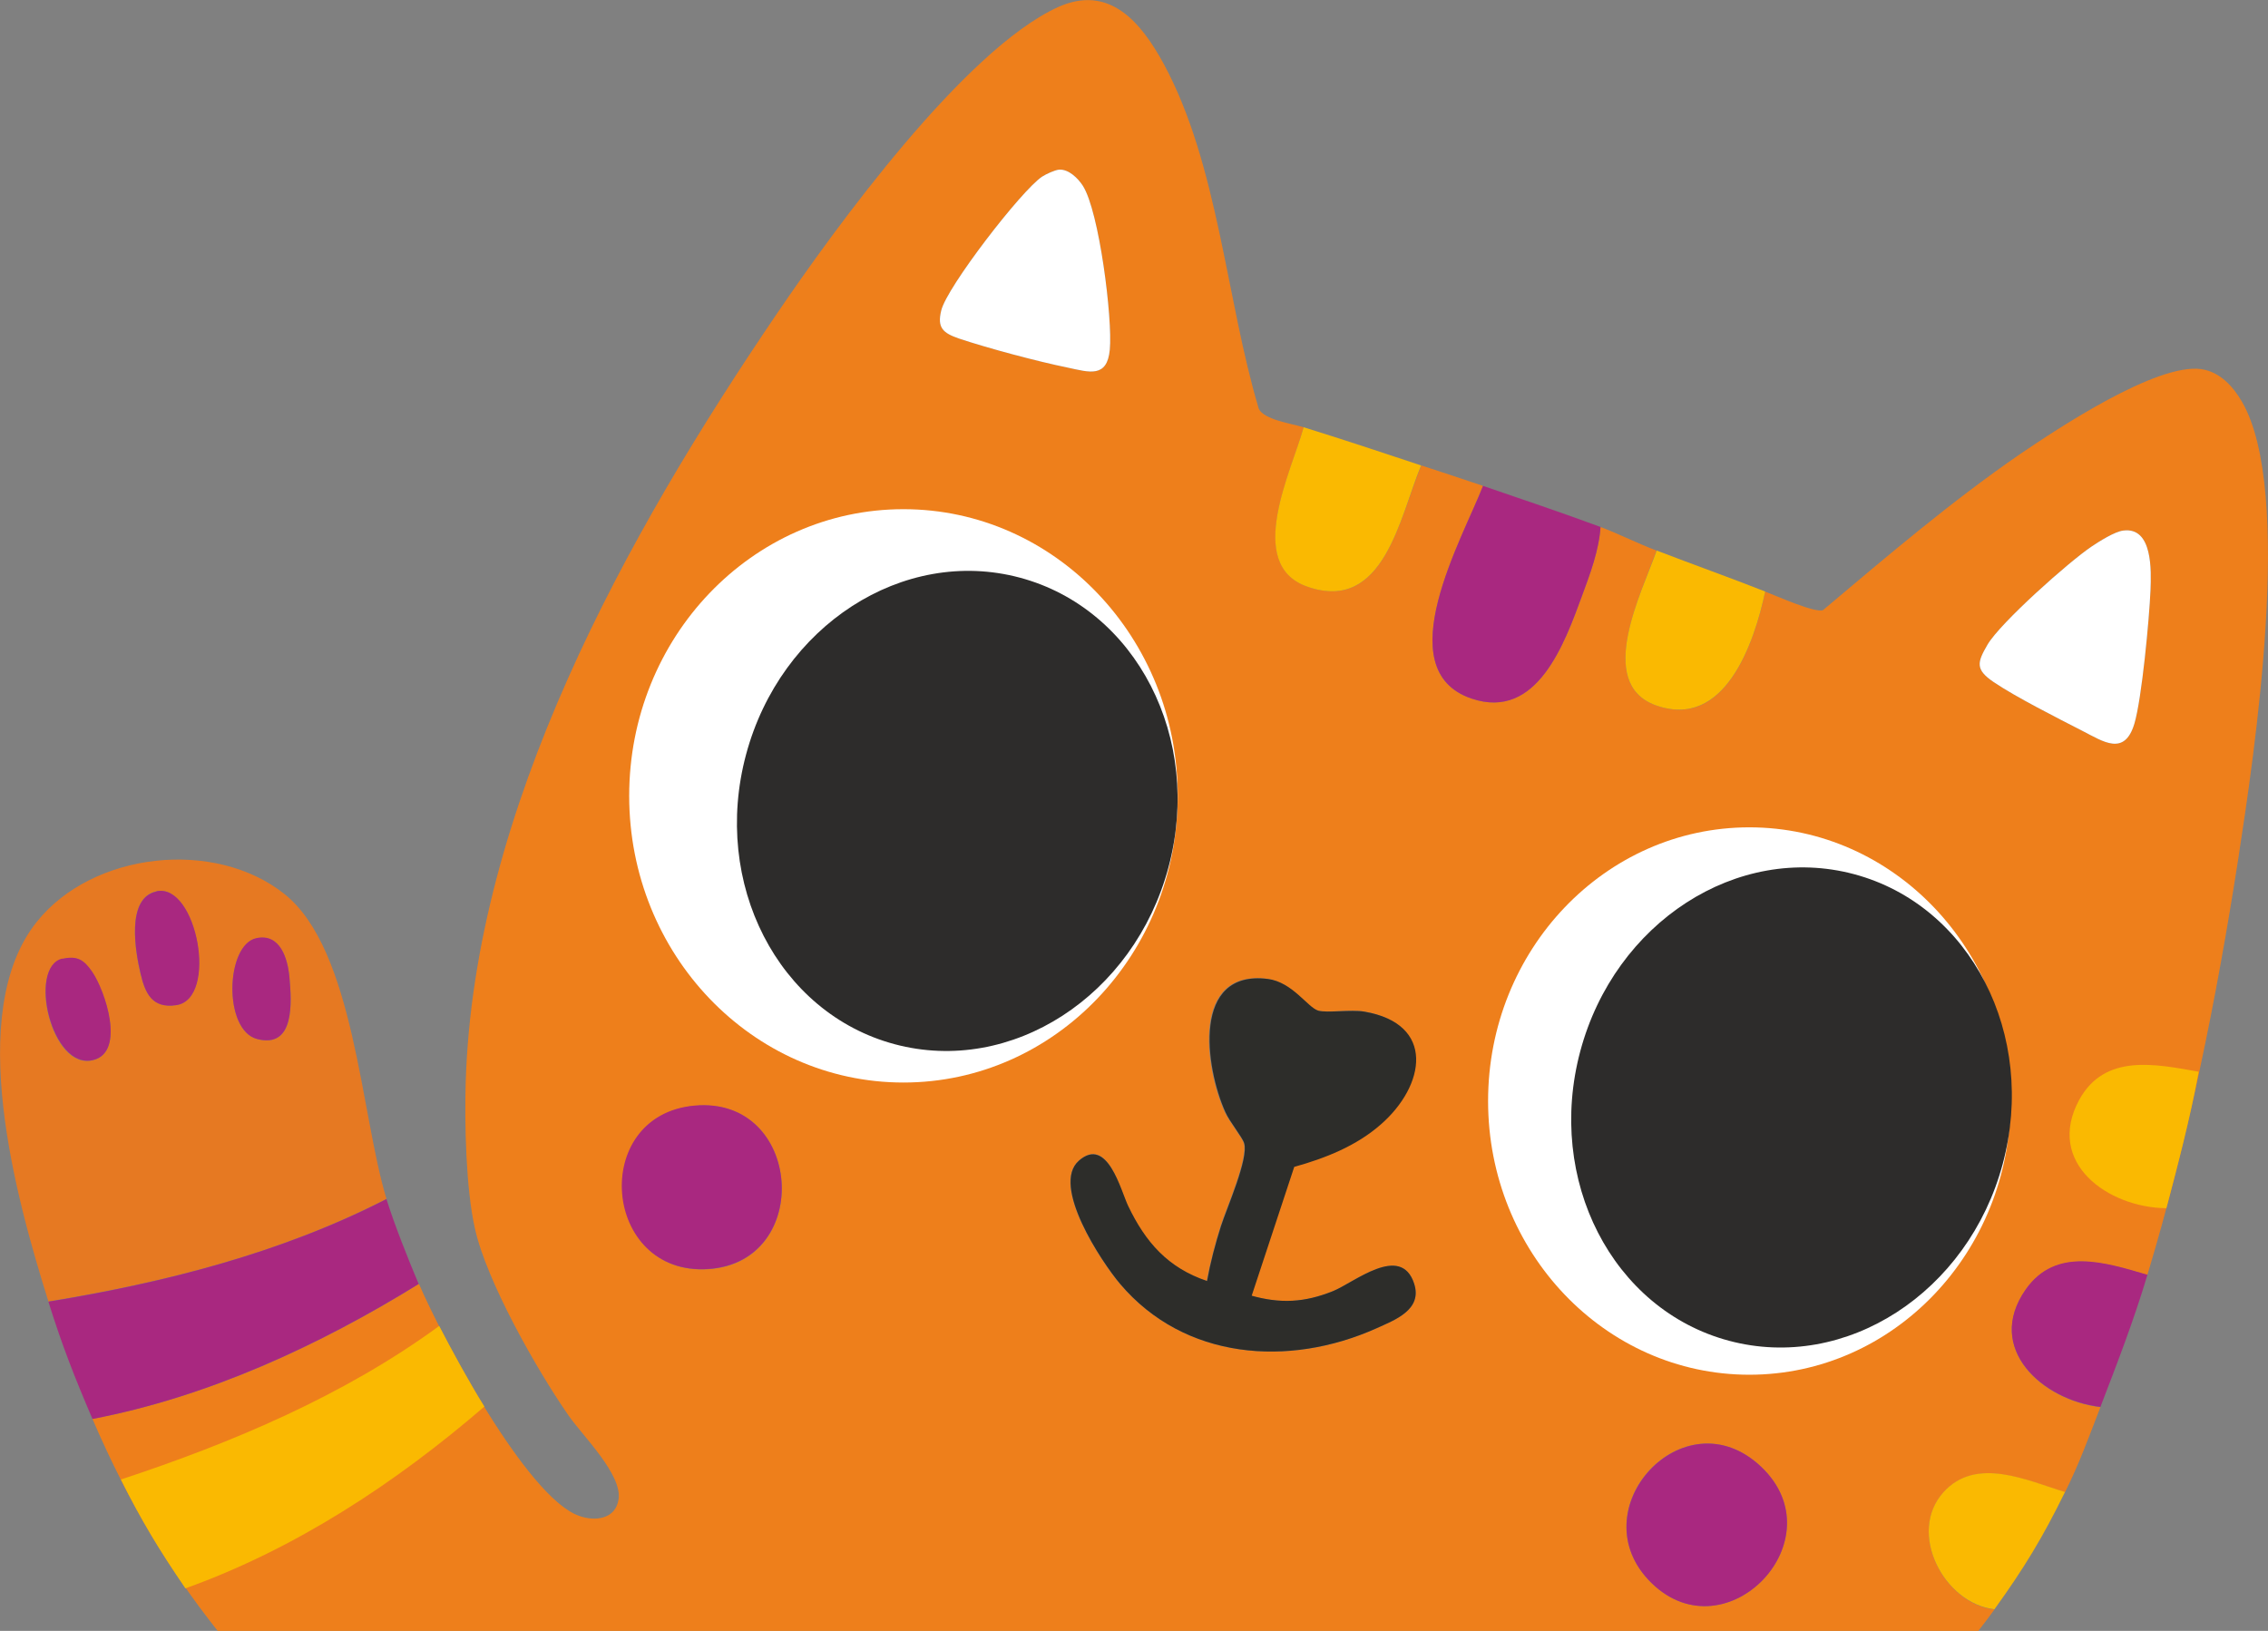 <svg width="470" height="338" viewBox="0 0 470 338" fill="none" xmlns="http://www.w3.org/2000/svg">
<rect x="0" y="0" width="470" height="338" fill="#808080" stroke="none"/>
<g clip-path="url(#clip0_153_62)">
<path d="M464.611 83.268C462.764 80.081 460.02 77.043 456.128 76.495C446.847 75.25 426.438 88.796 418.604 94.124C404.283 103.985 391.109 115.24 377.786 126.445C376.14 127.093 368.156 123.507 365.81 122.611C363.565 133.218 357.477 151.396 343.106 146.167C330.482 141.635 340.362 122.561 343.256 114.095C339.414 112.651 335.621 110.708 331.679 109.214C331.38 113.945 329.534 118.925 327.887 123.358C324.244 133.268 318.556 149.404 304.934 144.772C287.469 138.846 303.137 111.555 307.329 100.698C303.037 99.254 298.846 97.86 294.554 96.465C290.113 106.874 286.87 127.242 270.902 121.565C257.829 116.933 267.809 97.411 270.154 88.547C267.659 87.8 262.02 87.003 260.873 84.762C254.086 62.102 252.49 34.164 241.162 13.248C236.422 4.532 229.835 -3.336 219.207 1.495C199.846 10.359 173.15 47.112 160.974 65.041C129.788 110.957 98.201 167.631 96.505 224.404C96.255 233.02 96.555 246.267 98.401 254.534C100.796 265.49 111.225 283.867 117.762 293.279C120.756 297.612 128.939 305.53 128.191 310.709C127.592 314.843 123.351 315.391 119.957 314.146C109.129 310.261 91.515 277.044 86.824 266.088C66.166 278.887 43.163 289.494 19.161 294.076C26.546 311.257 34.83 325.002 45.109 338H409.971C411.119 336.556 412.217 335.062 413.314 333.568C402.935 332.423 395.151 317.731 402.736 309.315C409.472 301.795 420.051 306.875 427.935 309.265C430.979 303.14 432.875 297.811 435.27 291.636C423.294 290.241 411.269 279.534 419.751 267.333C426.039 258.319 436.318 261.705 445 264.245C453.433 236.257 459.321 207.073 463.812 178.139C467.206 156.077 475.389 101.844 464.611 83.268ZM146.803 263.05C124.997 264.494 122.153 231.177 143.959 229.185C166.264 227.093 168.709 261.606 146.803 263.05ZM198.748 70.17C195.455 69.025 194.157 67.979 195.056 64.344C196.203 59.513 211.722 39.393 215.963 36.604C216.812 36.056 218.558 35.26 219.456 35.16C221.452 35.011 223.398 36.953 224.396 38.497C227.789 43.776 230.584 66.037 229.985 72.461C229.436 78.387 225.744 77.142 221.303 76.196C214.965 74.901 204.886 72.212 198.748 70.17ZM285.223 275.301C267.06 283.468 245.454 281.825 232.081 266.088C228.288 261.606 217.66 245.669 223.548 240.54C229.536 235.261 232.181 246.715 233.727 249.902C237.27 257.422 241.961 262.751 250.044 265.49C250.793 261.655 251.791 257.821 252.939 254.086C254.186 250.201 258.727 240.042 257.729 236.854C257.28 235.609 254.735 232.472 253.787 230.43C249.595 221.117 246.851 200.898 262.569 202.84C267.709 203.488 270.852 208.767 273.048 209.414C274.745 209.962 279.884 209.165 282.579 209.613C297.449 212.153 295.203 224.952 286.022 232.97C280.932 237.452 274.495 239.942 268.058 241.785L259.226 268.528C265.363 270.221 270.303 269.972 276.242 267.582C280.583 265.839 290.313 257.621 293.057 266.038C294.804 271.466 289.066 273.558 285.223 275.301ZM342.308 328.14C326.789 313.05 348.945 288.797 364.962 303.986C380.88 319.076 357.777 343.13 342.308 328.14ZM445.649 122.312C445.4 128.238 443.853 144.822 442.306 150.001C440.26 156.774 435.869 153.687 431.578 151.495C426.438 148.856 417.656 144.424 413.115 141.336C409.323 138.746 409.722 137.302 411.867 133.617C414.512 129.085 428.783 116.386 433.474 113.248C435.021 112.202 438.264 110.16 440.01 109.961C446.148 109.164 445.799 118.328 445.649 122.312Z" fill="#EE7F1B"/>
<path d="M445.649 122.312C445.4 128.238 443.853 144.822 442.306 150.001C440.26 156.774 435.869 153.686 431.578 151.495C426.438 148.856 417.656 144.423 413.115 141.336C409.323 138.746 409.722 137.302 411.867 133.616C414.512 129.085 428.783 116.385 433.474 113.248C435.021 112.202 438.264 110.16 440.011 109.961C446.148 109.164 445.799 118.328 445.649 122.312Z" fill="white"/>
<path d="M229.985 72.46C229.436 78.387 225.744 77.142 221.303 76.196C214.965 74.901 204.886 72.212 198.748 70.17C195.455 69.024 194.157 67.978 195.056 64.343C196.203 59.512 211.722 39.393 215.963 36.604C216.812 36.056 218.558 35.259 219.456 35.16C221.452 35.01 223.398 36.952 224.396 38.496C227.789 43.775 230.584 66.036 229.985 72.46Z" fill="white"/>
<path d="M331.68 109.214C331.38 113.945 329.534 118.925 327.887 123.358C324.245 133.268 318.556 149.404 304.934 144.772C287.469 138.846 303.137 111.505 307.329 100.698C315.462 103.487 323.596 106.226 331.68 109.214Z" fill="#A92880"/>
<path d="M294.505 96.464C290.114 106.873 286.87 127.241 270.853 121.564C257.829 116.933 267.759 97.41 270.154 88.546C278.338 91.086 286.421 93.775 294.505 96.464Z" fill="#FAB901"/>
<path d="M365.811 122.561C363.565 133.169 357.477 151.346 343.107 146.167C330.482 141.585 340.362 122.561 343.306 114.095C350.691 116.933 358.376 119.672 365.861 122.611L365.811 122.561Z" fill="#FAB901"/>
<path d="M445.001 264.245C442.157 273.757 438.714 282.621 435.27 291.585C423.295 290.191 411.269 279.484 419.752 267.283C426.039 258.269 436.318 261.655 445.001 264.195V264.245Z" fill="#A92880"/>
<path d="M427.935 309.215C423.294 318.677 419.452 325.002 413.314 333.518C402.885 332.372 395.151 317.681 402.736 309.265C409.522 301.745 420.051 306.824 427.935 309.215Z" fill="#FAB901"/>
<path d="M58.981 185.31C44.51 173.756 19.212 176.545 7.635 191.037C-7.484 209.862 3.443 248.657 10.03 269.723C34.181 265.788 58.382 259.663 80.088 248.458C74.749 230.928 73.452 196.913 58.981 185.31ZM19.311 219.722C10.579 222.013 5.689 200.4 12.924 198.756C16.018 198.009 17.415 199.005 19.062 201.445C21.806 205.38 26.048 218.029 19.311 219.722ZM36.527 208.318C31.487 209.015 30.09 205.828 29.092 201.744C28.044 197.312 26.048 186.057 32.435 184.712C40.768 182.969 45.259 207.023 36.527 208.318ZM53.293 215.34C46.207 213.497 46.756 195.768 53.143 194.473C58.083 193.427 59.63 198.706 59.979 202.541C60.478 207.72 61.127 217.382 53.293 215.34Z" fill="#E67922"/>
<path d="M86.774 266.088C66.166 278.837 43.112 289.494 19.161 294.076C15.468 285.46 12.824 278.737 10.029 269.773C34.131 265.839 58.332 259.663 80.088 248.508C81.684 253.687 84.629 261.058 86.774 266.137V266.088Z" fill="#A92880"/>
<path d="M259.176 268.477C265.314 270.22 270.304 269.971 276.242 267.581C280.583 265.838 290.313 257.621 293.058 266.037C294.804 271.465 289.066 273.557 285.223 275.3C267.06 283.418 245.454 281.824 232.131 266.087C228.338 261.605 217.71 245.669 223.598 240.539C229.486 235.409 232.281 246.764 233.777 249.902C237.37 257.422 242.011 262.75 250.144 265.489C250.843 261.655 251.841 257.82 253.039 254.085C254.236 250.35 258.827 240.041 257.829 236.904C257.43 235.609 254.835 232.521 253.937 230.479C249.745 221.166 246.951 200.947 262.719 202.889C267.859 203.537 271.002 208.816 273.198 209.463C274.944 209.961 280.034 209.214 282.729 209.662C297.598 212.202 295.353 225.001 286.172 233.019C281.082 237.501 274.645 240.041 268.208 241.834L259.376 268.577L259.176 268.477Z" fill="#2D2D2A"/>
<path d="M143.909 229.135C166.264 227.093 168.709 261.556 146.754 263C124.798 264.444 122.104 231.127 143.909 229.135Z" fill="#A92880"/>
<path d="M364.962 303.986C380.88 319.075 357.777 343.129 342.308 328.139C326.839 313.149 348.945 288.796 364.962 303.986Z" fill="#A92880"/>
<path d="M32.435 184.712C40.818 182.969 45.309 207.023 36.526 208.318C31.537 209.065 30.089 205.878 29.141 201.794C28.093 197.362 26.048 186.107 32.435 184.762V184.712Z" fill="#A92880"/>
<path d="M12.923 198.707C16.067 198.009 17.414 198.956 19.111 201.396C21.805 205.33 26.047 217.98 19.36 219.673C10.628 221.914 5.738 200.35 12.923 198.657V198.707Z" fill="#A92880"/>
<path d="M53.143 194.423C58.083 193.378 59.63 198.706 59.979 202.541C60.428 207.72 61.127 217.332 53.292 215.34C46.207 213.497 46.755 195.768 53.143 194.423Z" fill="#A92880"/>
<path d="M455.629 222.163C453.833 231.924 451.388 241.137 448.943 250.4C436.867 250.301 423.794 240.988 430.879 227.94C436.169 218.278 446.697 220.52 455.629 222.113V222.163Z" fill="#FAB901"/>
<path d="M100.348 291.536C82.035 307.323 61.227 321.018 38.423 329.186C33.034 321.317 29.241 315.042 25.05 306.626C48.153 299.006 71.356 289.195 91.016 274.803C93.561 279.733 97.454 286.855 100.398 291.536H100.348Z" fill="#FAB901"/>
<path d="M187.222 224.354C218.611 224.354 244.057 197.754 244.057 164.941C244.057 132.128 218.611 105.528 187.222 105.528C155.833 105.528 130.387 132.128 130.387 164.941C130.387 197.754 155.833 224.354 187.222 224.354Z" fill="white"/>
<path d="M362.518 284.912C392.419 284.912 416.658 259.516 416.658 228.188C416.658 196.861 392.419 171.465 362.518 171.465C332.617 171.465 308.377 196.861 308.377 228.188C308.377 259.516 332.617 284.912 362.518 284.912Z" fill="white"/>
<path d="M242.146 179.746C249.3 153.043 235.503 126.165 211.329 119.714C187.155 113.263 161.759 129.681 154.604 156.385C147.45 183.089 161.247 209.966 185.421 216.417C209.595 222.868 234.992 206.45 242.146 179.746Z" fill="#2D2C2B"/>
<path d="M415.031 241.202C422.185 214.499 408.388 187.621 384.214 181.17C360.04 174.719 334.644 191.137 327.489 217.841C320.335 244.545 334.132 271.422 358.306 277.873C382.48 284.324 407.876 267.906 415.031 241.202Z" fill="#2D2C2B"/>
</g>
<defs>
<clipPath id="clip0_153_62">
<rect width="470" height="338" fill="white"/>
</clipPath>
</defs>
</svg>
